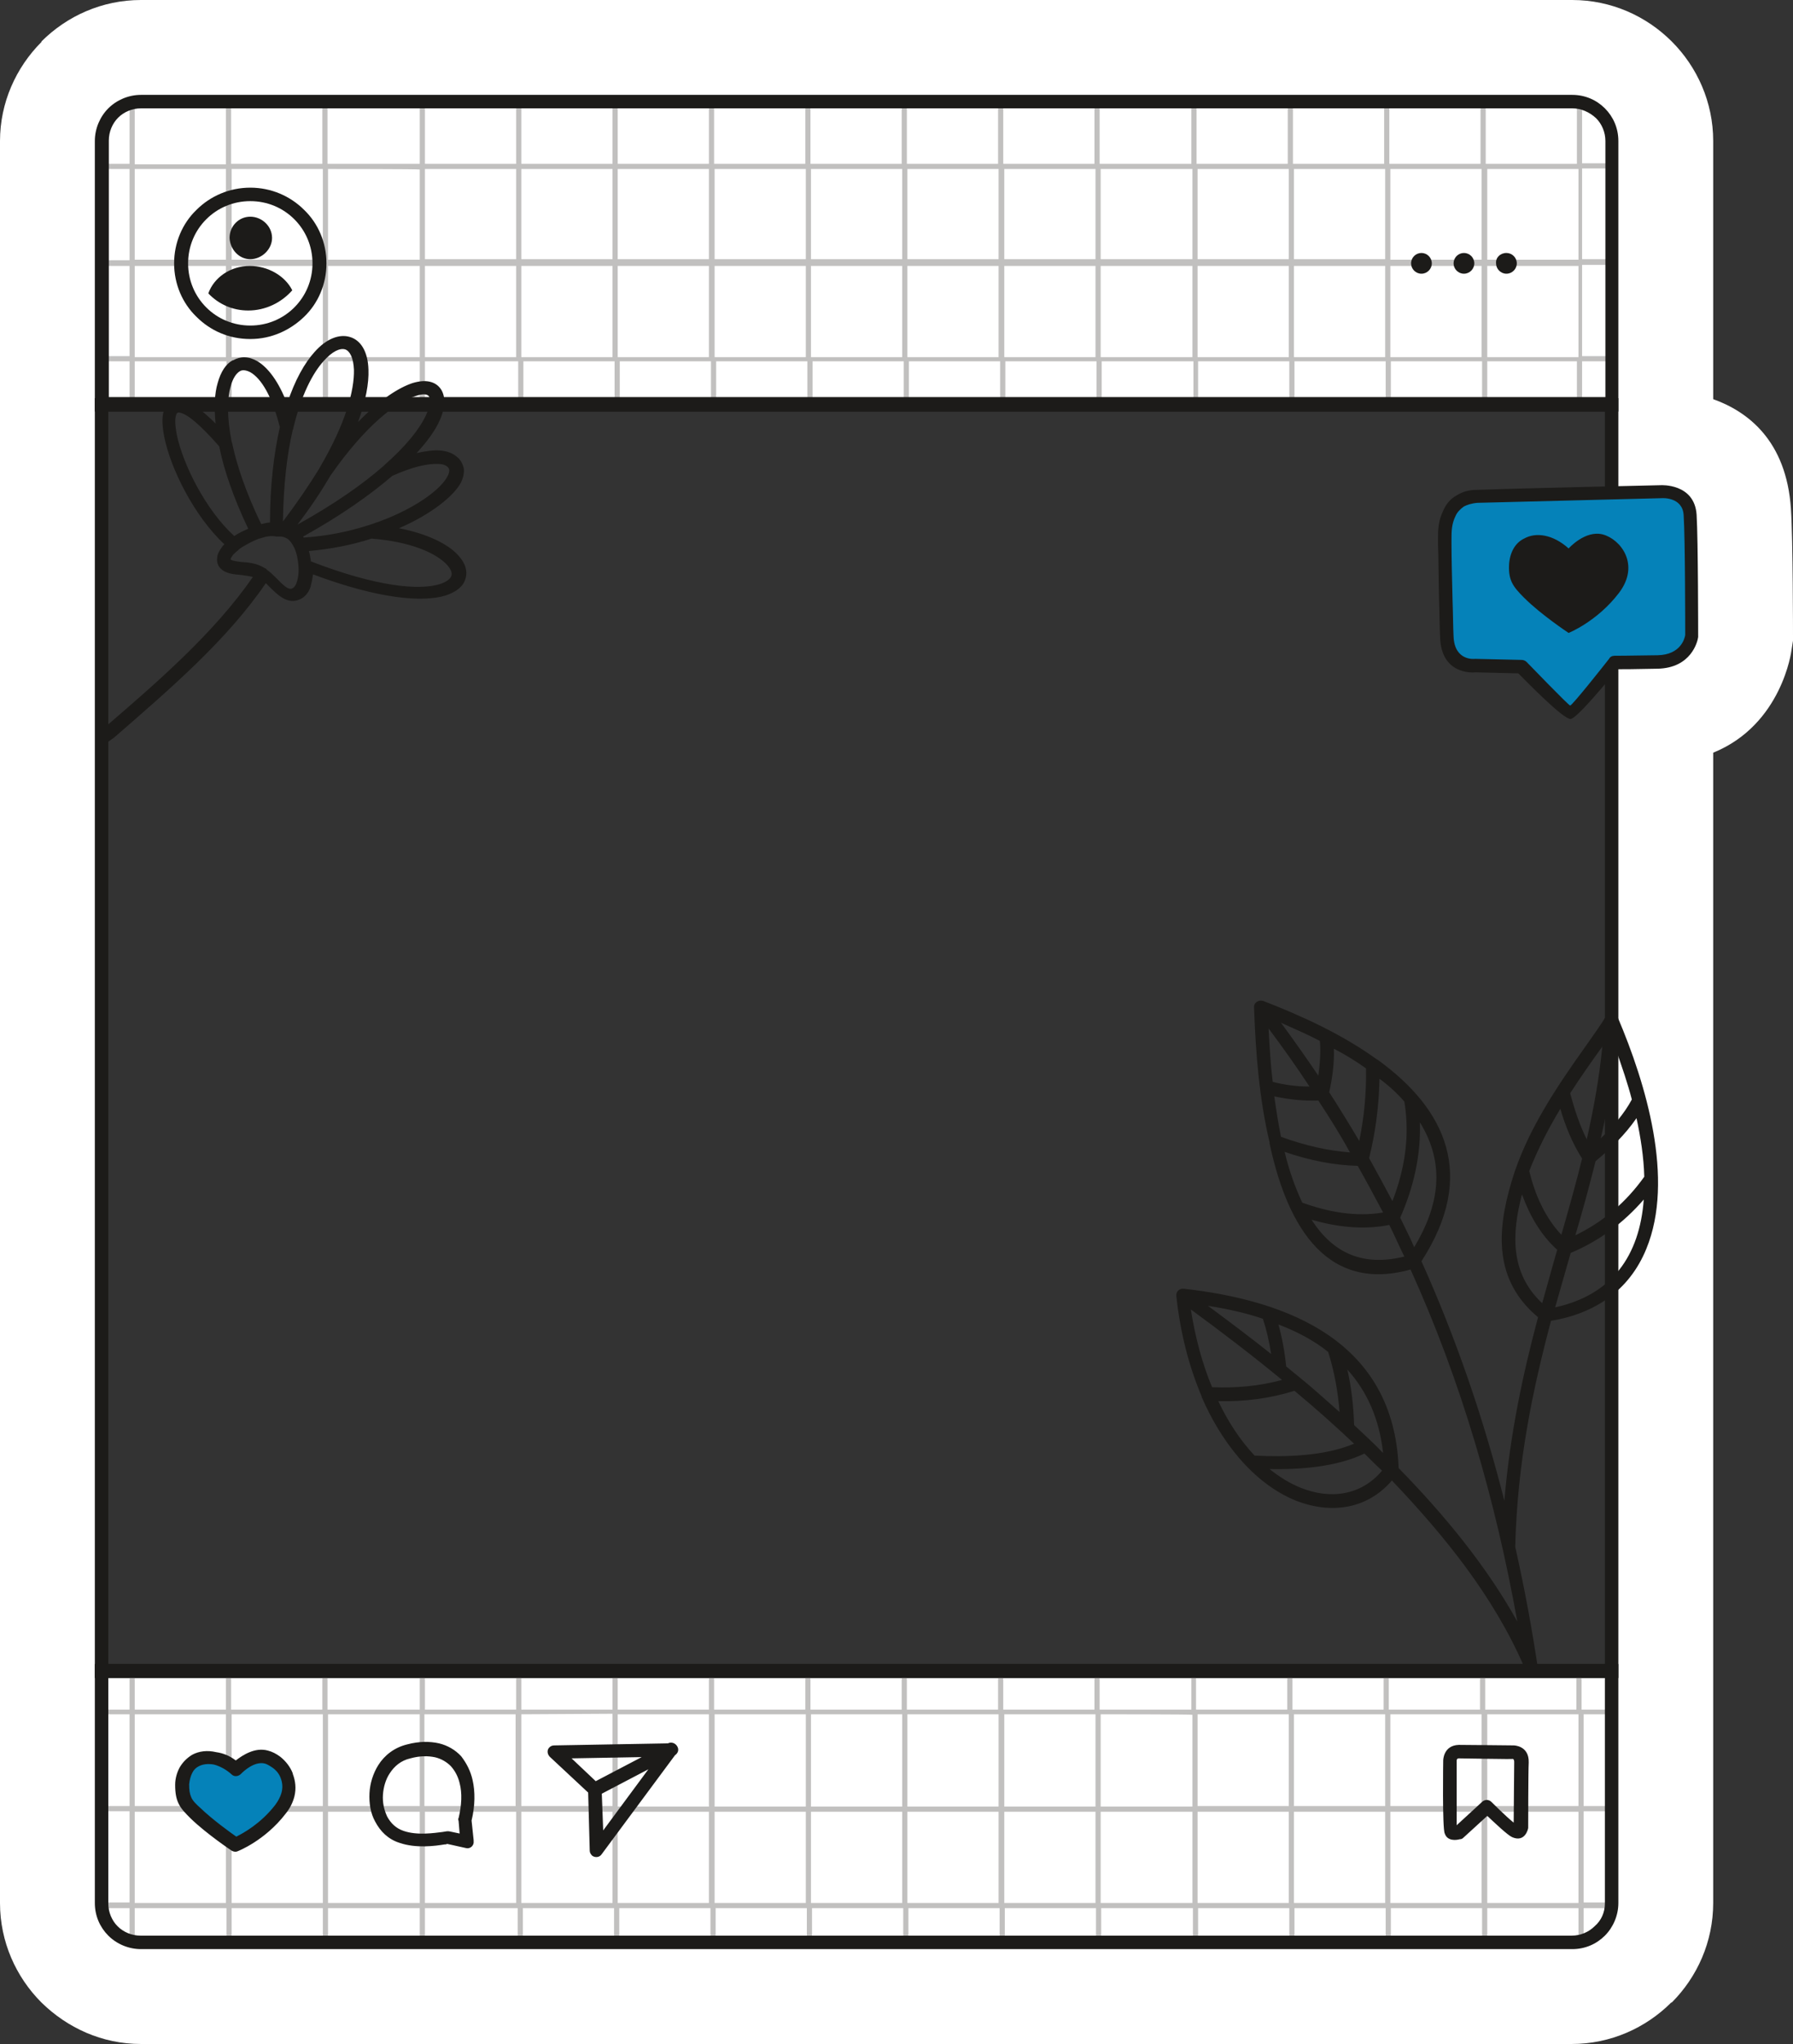 <?xml version="1.0" encoding="UTF-8" standalone="no"?><svg xmlns="http://www.w3.org/2000/svg" xmlns:xlink="http://www.w3.org/1999/xlink" fill="#000000" height="394.3" preserveAspectRatio="xMidYMid meet" version="1" viewBox="0.0 0.0 346.0 394.3" width="346" zoomAndPan="magnify"><rect x="0.0" y="0.0" width="346.0" height="394.3" fill="#333333" stroke="none"/><g id="change1_1"><path d="M27.2,0h276.2c7.5,0,14.3,3.1,19.2,8c4.9,4.9,8,11.7,8,19.2V77c6.7,2.4,14.1,8,15,21.1c0.4,6,0.4,24.4,0.4,24.5 v1l-0.3,1.9c0,0-1.8,14.3-15.1,19.7v221.9c0,7.5-3.1,14.3-8,19.2h-0.1c-4.9,4.9-11.7,8-19.2,8H27.2c-7.5,0-14.2-3.1-19.2-8L8,386.3 c-4.9-4.9-8-11.7-8-19.2V27.2C0,19.8,3.1,13,8,8.1V8C12.9,3.1,19.7,0,27.2,0L27.2,0z M19.6,78.1v244.3v44.8c0,4.2,3.4,7.6,7.6,7.6 h276.2c4.2,0,7.6-3.4,7.6-7.6v-44.8V78.1V27.2c0-4.2-3.4-7.6-7.6-7.6H27.2c-4.2,0-7.6,3.4-7.6,7.6C19.6,27.2,19.6,78.1,19.6,78.1z M311.5,147.4C311.3,147.5,311.5,147.5,311.5,147.4L311.5,147.4z" fill="#ffffff"/></g><g id="change2_1"><path clip-rule="evenodd" d="M27.2,19.6h276.2c4.2,0,7.6,3.4,7.6,7.6v50.9H19.6V27.2C19.6,23,23,19.6,27.2,19.6z M311,322.3v44.8 c0,4.2-3.4,7.6-7.6,7.6H27.2c-4.2,0-7.6-3.4-7.6-7.6v-44.8H311z" fill="#ffffff" fill-rule="evenodd"/></g><g id="change3_1"><path d="M19.6,76.8h292.7v246.9h-294V76.8C18.3,76.8,19.6,76.8,19.6,76.8z M309.7,79.4H20.9V321h288.8V79.4z" fill="#1c1b19"/></g><g id="change4_1"><path d="M43.6,19.6h1v12h17.6v-12h1v12H81l0-12h1v12h17.6v-12h1v12h17.6v-12h1v12h17.6v-12h1v12h17.6v-12h1v12h17.6v-12 h1v12h17.6v-12h1v12h17.6v-12h1v12h17.7l0-12h1v12h17.6v-12h1v12h17.6v-12h1v12h17.6v-12h1v12h17.6V19.7c0.4,0.1,0.7,0.1,1,0.2v11.6 h5.4v1h-5.4v17.5l5.4,0v1.1h-5.4v17.6h5.4v1h-5.4v8.2h-1v-8.2H287v8.2h-1v-8.2h-17.6v8.2h-1v-8.2h-17.6v8.2h-1v-8.2h-17.6v8.2h-0.9 l0-8.2h-17.7v8.2h-1v-8.2h-17.6v8.2h-1v-8.2h-17.6v8.2h-1v-8.2h-17.6v8.2h-1v-8.2h-17.6v8.2h-1v-8.2h-17.6v8.2h-1v-8.2h-17.6v8.2h-1 v-8.2H82v8.2H81l0-8.2H63.3v8.2h-1v-8.2H44.7v8.2h-1v-8.2H26v8.2h-1v-8.2h-5.4v-1H25V51.3h-5.4v-1.1l5.4,0V32.6h-5.4v-1H25V20 c0.3-0.1,0.7-0.2,1-0.2v11.9h17.6L43.6,19.6L43.6,19.6z M311,329.8v0.9l-5.4,0v17.7h5.4v1h-5.4v17.6h5.4v0.1c0,0.3,0,0.7-0.1,1h-5.3 v6.3c-0.3,0.1-0.7,0.2-1,0.2v-6.5H287v6.6h-1v-6.6h-17.6v6.6h-1v-6.6h-17.6v6.6h-1v-6.6h-17.6v6.6h-1l0-6.6h-17.7v6.6h-1v-6.6h-17.6 v6.6h-1v-6.6h-17.6v6.6h-1v-6.6h-17.6v6.6h-1v-6.6h-17.6v6.6h-1v-6.6h-17.6v6.6h-1v-6.6h-17.6v6.6h-1v-6.6H82v6.6h-1l0-6.6H63.3v6.6 h-1v-6.6H44.7v6.6h-1v-6.6H26v6.5c-0.4-0.1-0.7-0.1-1-0.2v-6.3h-5.3c0-0.3-0.1-0.6-0.1-1v-0.1H25v-17.6h-5.4v-1H25v-17.7l-5.4,0 v-0.9H25v-7.5h1v7.5h17.6v-7.5h1v7.5h17.6v-7.5h1v7.5H81l0-7.5H82v7.5h17.6v-7.5h1v7.5h17.6v-7.5h1v7.5h17.6v-7.5h1v7.5h17.6v-7.5h1 v7.5h17.6v-7.5h1v7.5h17.6v-7.5h1v7.5h17.6v-7.5h1v7.5h17.7l0-7.5h0.9v7.5h17.6v-7.5h1v7.5h17.6v-7.5h1v7.5h17.6v-7.5h1v7.5h17.6 v-7.5h1v7.5H311L311,329.8z M26,32.6v17.5l17.6,0V32.6C43.6,32.6,26,32.6,26,32.6z M63.3,32.6v17.5l17.7,0l0-17.4 C81,32.6,63.3,32.6,63.3,32.6z M100.6,32.6v17.4l17.6,0V32.6H100.6z M137.9,32.6v17.4l17.6,0V32.6H137.9z M175.1,32.6v17.4l17.6,0 V32.6H175.1z M212.4,32.6v17.4l17.7,0l0-17.4H212.4z M249.7,32.6v17.4l17.6,0V32.6H249.7z M287,32.6v17.5l17.6,0V32.6H287z M285.9,32.6h-17.6v17.5l17.6,0V32.6z M248.7,32.6h-17.6v17.4l17.6,0C248.7,50.1,248.7,32.6,248.7,32.6z M211.4,32.6h-17.6v17.4 l17.6,0C211.4,50.1,211.4,32.6,211.4,32.6z M174.1,32.6h-17.6v17.4h17.6V32.6z M136.8,32.6h-17.6v17.4l17.6,0 C136.8,50.1,136.8,32.6,136.8,32.6z M99.5,32.6H82v17.4l17.6,0V32.6z M62.3,32.6H44.7v17.5l17.6,0V32.6z M26,51.3v17.6h17.6V51.3H26 z M63.3,51.3v17.6H81l0-17.6H63.3z M100.6,51.3v17.6h17.6V51.3H100.6z M137.9,51.3v17.6h17.6V51.3H137.9z M175.1,51.3v17.6h17.6 V51.3H175.1z M212.4,51.3v17.6h17.7l0-17.6H212.4z M249.7,51.3v17.6h17.6V51.3H249.7z M287,51.3v17.6h17.6V51.3H287z M44.7,68.9 h17.6V51.3H44.7V68.9z M82,68.9h17.6V51.3H82V68.9z M119.2,68.9h17.6V51.3h-17.6V68.9z M156.5,68.9h17.6V51.3h-17.6V68.9z M193.8,68.9h17.6V51.3h-17.6V68.9z M231.1,68.9h17.6V51.3h-17.6V68.9z M268.3,68.9h17.6V51.3h-17.6V68.9z M26,330.7v17.7h17.6 v-17.7L26,330.7z M63.3,330.7v17.7H81l0-17.7C81,330.7,63.3,330.7,63.3,330.7z M100.6,330.7v17.7h17.6v-17.8L100.6,330.7z M137.9,330.7v17.8h17.6v-17.8L137.9,330.7z M175.1,330.7v17.8h17.6v-17.8L175.1,330.7z M212.4,330.7v17.8h17.7l0-17.7 C230.1,330.7,212.4,330.7,212.4,330.7z M249.7,330.7v17.7h17.6v-17.7L249.7,330.7z M287,330.7v17.7h17.6v-17.7L287,330.7z M285.9,330.7l-17.6,0v17.7h17.6V330.7L285.9,330.7z M248.7,330.7l-17.6,0v17.7h17.6V330.7z M211.4,330.7l-17.6,0v17.8h17.6V330.7 L211.4,330.7z M174.1,330.7h-17.6v17.8h17.6V330.7z M136.8,330.7l-17.6,0v17.8h17.6V330.7L136.8,330.7z M99.5,330.7l-17.6,0v17.7 h17.6V330.7z M62.3,330.7l-17.6,0v17.7h17.6V330.7L62.3,330.7z M26,349.5v17.6h17.6v-17.6H26z M63.3,349.5v17.6H81l0-17.6 C81,349.5,63.3,349.5,63.3,349.5z M100.6,349.5v17.6h17.6v-17.6H100.6z M137.9,349.5v17.6h17.6v-17.6H137.9z M175.1,349.5v17.6h17.6 v-17.6H175.1z M212.4,349.5v17.6h17.7l0-17.6H212.4L212.4,349.5z M249.7,349.5v17.6h17.6v-17.6H249.7z M287,349.5v17.6h17.6v-17.6 H287z M44.7,367.1h17.6v-17.6H44.7V367.1z M82,367.1h17.6v-17.6H82V367.1z M119.2,367.1h17.6v-17.6h-17.6V367.1z M156.5,367.1h17.6 v-17.6h-17.6V367.1z M193.8,367.1h17.6v-17.6h-17.6V367.1z M231.1,367.1h17.6v-17.6h-17.6V367.1z M268.3,367.1h17.6v-17.6h-17.6 V367.1z" fill="#c1c0bf"/></g><g id="change5_1"><path clip-rule="evenodd" d="M279.7,98.9c0.8-1.6,2.3-3.1,5.2-3.2c6.1-0.2,35.6-0.9,35.6-0.9s5.2-0.3,5.6,4.5s0.3,23.2,0.3,23.2 s-0.6,5-6.6,5.1c-6,0.1-8.3,0.1-8.3,0.1s-7.6,9.6-8.5,9.6c-0.9,0.1-9.4-8.8-9.4-8.8l-8.8-0.2c0,0-5.3,0.7-5.6-5.5 c-0.2-4.7-0.3-13.7-0.3-17.9C278.8,102.7,278.7,101,279.7,98.9z M45.5,341.3c0,0,2.9-3.2,5.9-2.4c3,0.8,6.5,5.2,2.7,10.1 c-3.7,4.9-8.6,6.8-8.6,6.8s-4.7-3.1-7.7-6.1c-1.9-1.8-2.7-2.9-2.6-5.6c0.1-2.3,1.1-3.9,2.6-4.7C39.9,338.5,42.8,338.9,45.5,341.3 L45.5,341.3z" fill="#0582b9" fill-rule="evenodd"/></g><g id="change3_2"><path d="M45.5,339.6c1.3-1,3.7-2.6,6.2-1.9c0.8,0.2,1.6,0.6,2.4,1.2c1,0.8,1.9,1.9,2.4,3.2l0,0.1 c0.5,1.3,0.7,2.8,0.3,4.4c-0.3,1.1-0.8,2.2-1.7,3.3c-4,5.2-9.2,7.2-9.2,7.2c-0.4,0.2-0.9,0.1-1.2-0.1c0,0-4.8-3.2-7.9-6.2 c-1-1-1.8-1.8-2.3-2.8c-0.5-1-0.7-2.1-0.7-3.7c0-1.3,0.4-2.5,0.9-3.4c0.6-1,1.4-1.8,2.4-2.4c1.3-0.7,2.9-0.9,4.6-0.5 C43.1,338.2,44.3,338.7,45.5,339.6L45.5,339.6z M51.1,340.2c-2-0.5-4.1,1.5-4.5,1.9l-0.1,0.1c-0.5,0.5-1.3,0.6-1.8,0.1 c-1.1-1-2.3-1.6-3.4-1.9c-1.1-0.2-2.1-0.1-2.9,0.3c-0.6,0.3-1,0.7-1.3,1.3c-0.3,0.6-0.5,1.3-0.6,2.2c0,1.1,0.1,1.8,0.4,2.5 c0.3,0.7,0.9,1.3,1.8,2.1c2.3,2.2,5.6,4.6,6.9,5.5c1.4-0.7,4.7-2.5,7.5-6.1c0.6-0.8,1-1.6,1.2-2.3c0.3-1,0.2-2-0.1-2.8l0,0 c-0.3-0.9-0.9-1.6-1.6-2.1C52,340.6,51.5,340.3,51.1,340.2L51.1,340.2z M88.5,350.7c0.6-2.5,0.7-4.8,0.2-6.7 c-0.3-1.3-0.9-2.4-1.7-3.3c-0.8-0.8-1.8-1.4-3-1.7c-1.4-0.3-3-0.3-4.8,0.2c-1.8,0.4-3.1,1.5-4,2.9c-0.8,1.2-1.2,2.7-1.3,4.1 c-0.1,1.5,0.2,2.9,0.8,4.2c0.7,1.3,1.7,2.3,3.2,2.8c2.6,0.9,5.9,0.4,7.5,0.2l0,0c0.6-0.1,1-0.2,1.4-0.1l1.9,0.4l-0.2-2.4 C88.4,351,88.4,350.8,88.5,350.7L88.5,350.7z M91.2,343.4c0.5,2.2,0.5,4.9-0.2,7.8l0.4,3.8c0,0.1,0,0.3,0,0.5 c-0.1,0.7-0.8,1.2-1.5,1l-3.6-0.8c-0.1,0-0.1,0.1-0.4,0.1l-0.1,0c-1.8,0.3-5.5,0.8-8.7-0.3c-2.2-0.7-3.7-2.2-4.7-4.1 c-0.9-1.6-1.2-3.6-1.1-5.5c0.1-1.9,0.7-3.8,1.7-5.4c1.2-1.9,3.1-3.4,5.6-4c2.3-0.6,4.3-0.6,6.1-0.2c1.7,0.4,3.2,1.3,4.3,2.5 C90,340.1,90.8,341.6,91.2,343.4L91.2,343.4z M113.5,345.8l-7.4-6.9c-0.5-0.5-0.6-1.3-0.1-1.8c0.3-0.3,0.6-0.4,1-0.4l22.4-0.4 c0.7,0,1.3,0.6,1.3,1.3c0,0.3-0.1,0.6-0.3,0.8l-14.3,19.3c-0.4,0.6-1.2,0.7-1.8,0.3c-0.3-0.3-0.5-0.6-0.5-1L113.5,345.8L113.5,345.8 z M110.3,339.2l5.4,5.1c0.2,0.2,0.4,0.6,0.4,0.9l0.3,7.9l10.5-14.2L110.3,339.2L110.3,339.2z M115.4,346.4c-0.6,0.3-1.4,0.1-1.8-0.6 c-0.3-0.6-0.1-1.4,0.6-1.8l14.7-7.7c0.6-0.3,1.4-0.1,1.8,0.6s0.1,1.4-0.6,1.8L115.4,346.4z M278.5,339.6c0,0,0-2.9,3-3 c1.6,0,10,0.1,10.6,0.1c0,0,3,0,2.9,3.3c-0.1,1.9-0.1,12.3-0.1,12.3c0,0.1,0,0.2,0,0.3c0,0.2-0.6,2.9-3.1,1.8 c-0.9-0.4-3.4-2.8-4.8-4.1l-4.6,4.2c-0.2,0.2-0.4,0.3-0.7,0.3c-0.7,0.2-2.4,0.4-2.9-1.1C278.3,352.8,278.5,339.7,278.5,339.6 L278.5,339.6z M281.5,339.2c-0.4,0-0.4,0.4-0.4,0.4c0,0,0,9.6,0,12.5l4.9-4.5c0.5-0.5,1.3-0.5,1.8,0c0,0,2.9,2.9,4.3,4 c0-2.3,0.1-10,0.1-11.7c0-0.6-0.3-0.6-0.3-0.6l0,0C292,339.4,283.2,339.2,281.5,339.2L281.5,339.2z" fill="#1c1b19"/></g><g id="change3_3"><path clip-rule="evenodd" d="M274.3,48.8c1.1,0,2,0.9,2,2c0,1.1-0.9,2-2,2c-1.1,0-2-0.9-2-2C272.3,49.7,273.2,48.8,274.3,48.8z M290.7,48.8 c1.1,0,2,0.9,2,2c0,1.1-0.9,2-2,2c-1.1,0-2-0.9-2-2C288.6,49.7,289.5,48.8,290.7,48.8z M282.5,48.8c1.1,0,2,0.9,2,2c0,1.1-0.9,2-2,2 c-1.1,0-2-0.9-2-2C280.5,49.7,281.4,48.8,282.5,48.8z" fill="#1c1b19" fill-rule="evenodd"/></g><g id="change3_4"><path d="M48.3,36.2c4,0,7.7,1.6,10.4,4.3c2.7,2.6,4.3,6.3,4.3,10.3c0,4-1.6,7.7-4.3,10.3c-2.7,2.6-6.3,4.3-10.4,4.3 s-7.7-1.6-10.4-4.3c-2.7-2.6-4.3-6.3-4.3-10.3c0-4,1.6-7.7,4.3-10.3C40.6,37.8,44.3,36.2,48.3,36.2z M56.8,42.3 c-2.2-2.2-5.2-3.5-8.5-3.5s-6.3,1.3-8.5,3.5c-2.2,2.2-3.5,5.2-3.5,8.5c0,3.3,1.3,6.3,3.5,8.5c2.2,2.2,5.2,3.5,8.5,3.5 c3.3,0,6.3-1.3,8.5-3.5c2.2-2.2,3.5-5.2,3.5-8.5C60.3,47.5,59,44.5,56.8,42.3z" fill="#1c1b19"/></g><g id="change3_5"><path clip-rule="evenodd" d="M48.3,50c2.2,0,4.2-1.9,4.2-4.1c0-2.3-2-4.1-4.2-4.1c-2.2,0-4,1.8-4,4.1C44.4,48.1,46.1,50,48.3,50z M56.4,56 c-1.4-2.8-4.7-4.7-8.2-4.7c-3.7,0-6.9,2.2-8,5.3c2,2.1,4.7,3.3,7.7,3.3C51.2,59.9,54.3,58.4,56.4,56z" fill="#1c1b19" fill-rule="evenodd"/></g><g id="change3_6"><path clip-rule="evenodd" d="M302.7,105.8c0,0,3.2-3.6,6.6-2.7c3.4,0.9,7.3,5.8,3.1,11.3c-4.2,5.5-9.7,7.7-9.7,7.7s-5.3-3.5-8.6-6.8 c-2.1-2.1-3-3.3-2.9-6.2c0.1-2.5,1.2-4.4,2.9-5.2C296.4,102.6,299.7,103.1,302.7,105.8L302.7,105.8z M278.6,98.3 c0.5-1.1,1.3-2.1,2.6-2.8c1-0.6,2.2-1,3.7-1c4.8-0.2,34.5-0.9,35.6-0.9c0,0,6.5-0.4,6.9,5.7c0.3,4.9,0.3,23.3,0.3,23.3 c0,0.1,0,0.2,0,0.3c-0.1,0.8-1.3,6-7.9,6.1c-4.4,0.1-6.7,0.1-7.7,0.1c-1.6,2-7.8,9.5-9,9.6c-1.4,0.1-8.4-7.1-10.1-8.8l-8.2-0.2 c-0.9,0.1-6.7,0.3-6.9-6.8c-0.1-1.9-0.1-4.4-0.2-7.2c-0.1-4-0.1-8.3-0.2-10.8l0-0.7C277.5,102.2,277.5,100.5,278.6,98.3L278.6,98.3z M282.5,97.7c-0.7,0.5-1.3,1.1-1.6,1.8c-0.8,1.6-0.8,3-0.8,4.7l0,0.7c0,2.5,0.1,6.8,0.2,10.8c0.1,2.7,0.1,5.2,0.2,7.1 c0.2,4.8,4.1,4.3,4.1,4.3l0.2,0l8.8,0.2c0.3,0,0.7,0.1,1,0.4c0,0,8.2,8.5,8.4,8.4c0.4,0,6.8-8.1,7.5-9c0.2-0.4,0.6-0.6,1.1-0.6 c0,0,2.5,0,8.3-0.1c4.4-0.1,5.2-3.2,5.3-3.9c0-1.2,0-18.5-0.3-23.1c-0.2-3.6-4.2-3.3-4.2-3.3h0c-0.1,0-28.2,0.7-35.6,0.9 C283.9,97.1,283.1,97.4,282.5,97.7L282.5,97.7z" fill="#1c1b19" fill-rule="evenodd"/></g><g id="change3_7"><path d="M27.2,18.3h276.2c2.5,0,4.7,1,6.3,2.6s2.6,3.8,2.6,6.3v52.2h-294V27.2c0-2.4,1-4.7,2.6-6.3 C22.5,19.3,24.8,18.3,27.2,18.3z M303.4,20.9H27.2c-1.7,0-3.3,0.7-4.4,1.8c-1.1,1.1-1.8,2.7-1.8,4.4v49.5h288.8V27.2 c0-1.7-0.7-3.3-1.8-4.4C306.7,21.6,305.1,20.9,303.4,20.9z M312.3,322.3v44.8c0,2.4-1,4.7-2.6,6.3c-1.6,1.6-3.8,2.6-6.3,2.6H27.2 c-2.4,0-4.7-1-6.3-2.6c-1.6-1.6-2.6-3.8-2.6-6.3l0-46.1h294L312.3,322.3L312.3,322.3z M309.7,367.2v-43.5H20.9v43.5 c0,1.7,0.7,3.3,1.8,4.4c1.1,1.1,2.7,1.8,4.4,1.8h276.2c1.7,0,3.3-0.7,4.4-1.8C309,370.5,309.7,368.9,309.7,367.2z" fill="#1c1b19"/></g><g id="change3_8"><path d="M242,194.4c-0.1-1,0.9-1.6,1.8-1.3c7.5,2.9,15.3,6.5,21.8,11.2l0.2,0.1c13.3,9.6,19.2,22.4,8.5,38.9 c6.7,14.9,12,30.4,16,46.2c1.1-13,3.6-24.5,6.5-35.4c-8.5-7.1-8-16.5-5.1-26.2c2.8-9.5,8.6-18.1,14.3-26.1c1.6-2.3,3-4.2,3.8-5.6 c0.5-1,2-1,2.4,0.1c5.4,12.7,11,31.2,5.5,44.6c-3.3,8.1-10,12.5-18.4,13.9c-3.5,13.2-6.5,27.2-6.9,43.6c1.8,8,3.3,16.1,4.5,24.3 c-0.8-0.1-1.7-0.1-2.6,0.1l-0.2-1.3c-5.9-13.6-15.4-25.3-25.5-35.9c-4.8,5.6-11.8,6.5-18.5,3.9c-8.6-3.5-14.7-11.9-18.2-20l0-0.1 c-2.3-5.4-4.1-11.9-4.9-19.4c-0.1-0.8,0.6-1.5,1.4-1.4c20.6,2.3,40.6,10.4,41.5,34.6c8.7,8.9,16.9,18.8,22.9,29.6 c-4.2-23.4-10.8-46.3-20.6-67.9c-17.3,4.8-24.2-10.3-27.2-24.3l0-0.2C243,212,242.3,203,242,194.4z M249.8,268.3 c-4.8,1.5-9.7,2.1-14.7,2c1.8,3.8,4.1,7.4,7,10.5c6.1,0.3,13.5,0.1,19.2-2.3C257.7,275.1,253.9,271.7,249.8,268.3z M233.9,267.6 c4.5,0.2,9.1-0.2,13.5-1.4c-5.7-4.7-11.6-9.2-17.6-13.6C230.7,258.3,232.1,263.3,233.9,267.6z M245.3,261.2 c-0.4-2.5-0.9-4.7-1.6-6.8c-3.2-1.1-6.8-1.9-10.6-2.5C237.3,255,241.4,258.1,245.3,261.2L245.3,261.2z M246.7,255.5 c0.7,2.5,1.2,5.2,1.5,8.1c0.9,0.7,1.8,1.5,2.7,2.2v0c2.6,2.1,5.1,4.4,7.6,6.6c-0.3-3.9-1-7.8-2.2-11.6 C253.7,258.7,250.4,256.9,246.7,255.5L246.7,255.5z M263.3,280.4c-5.4,2.6-12.4,3.1-18.3,3c2,1.6,4,2.8,6,3.6 c5.7,2.3,11.7,1.5,15.7-3.3C265.6,282.7,264.5,281.6,263.3,280.4L263.3,280.4z M260,264.2c0.8,3.5,1.2,7.1,1.3,10.7 c1.9,1.8,3.8,3.5,5.6,5.4C266.2,273.9,263.9,268.5,260,264.2L260,264.2z M317.2,231.4c-3.9,4.5-8.6,8-14.1,10.3c-1,3.5-2,7-3,10.5 C311.1,249.8,316.4,242.2,317.2,231.4z M300.5,241.1c-3.2-2.9-5.3-6.6-6.8-10.7c-2,7.6-2.3,15.2,3.9,21 C298.6,247.9,299.5,244.5,300.5,241.1z M295.1,225.9c1.1,4.5,3,8.9,6.2,12.3c1.4-4.9,2.8-9.8,4-14.7c-1.9-3-3.2-6.2-4.2-9.6 C298.8,217.7,296.7,221.8,295.1,225.9z M304,238.3c5.4-2.6,9.8-6.4,13.3-11.3c-0.1-3.8-0.7-7.6-1.5-11.3c-2.2,3.2-5,5.9-7.9,8.3 C306.7,228.8,305.4,233.6,304,238.3z M303,210.9c0.8,3,1.8,6.1,3.2,8.9c1.3-5.8,2.4-11.7,3-17.9C307.1,204.8,305,207.8,303,210.9z M308.9,219.6c2.3-2.2,4.5-4.7,6-7.5c-0.8-3.1-1.9-6.3-3.1-9.7C311.2,208.4,310.2,214.1,308.9,219.6z M257.4,202.3 c0.1,2.8-0.3,5.7-0.9,8.4c2,3.1,3.9,6.2,5.8,9.4c0.9-4.4,1.4-9.1,1.3-14C261.8,204.8,259.7,203.5,257.4,202.3z M254.4,212.3 c-2.9,0.1-5.7-0.2-8.5-0.8c0.4,2.8,0.8,5.4,1.3,7.8c4.7,1.7,9.1,2.7,13.3,3C258.6,218.8,256.5,215.5,254.4,212.3z M245.6,208.7 c2.3,0.6,4.7,0.9,7.1,0.9c-2.5-3.8-5.2-7.6-7.9-11.2C245,202.1,245.2,205.5,245.6,208.7L245.6,208.7z M254.4,207.5 c0.3-2.2,0.5-4.5,0.3-6.7c-2.3-1.2-4.8-2.3-7.5-3.5C249.7,200.7,252.1,204.1,254.4,207.5L254.4,207.5z M266.2,208.1 c-0.1,5.4-0.8,10.5-2,15.3c1.5,2.7,3,5.5,4.5,8.3c2.4-6.2,3.4-12.6,2.3-19.2C269.7,211,268.1,209.5,266.2,208.1z M262,224.9 c-4.4-0.1-9.2-1-14.1-2.7c0.9,3.8,2.1,7,3.4,9.8c5,1.8,10.3,2.8,15.6,1.9C265.3,230.9,263.7,227.9,262,224.9z M274,216.5 c0.2,6.4-1.2,12.5-3.8,18.4c0.9,1.9,1.9,3.8,2.7,5.7C277.7,232.6,279,224.6,274,216.5z M268.1,236.3c-5,1-10.1,0.4-15-1 c4.3,6.7,10.2,9,17.9,7.1C270,240.4,269.1,238.3,268.1,236.3z" fill="#1c1b19"/></g><g id="change3_9"><path d="M21,143c-0.5,0.5-1.3,0.4-1.8-0.1c-0.5-0.5-0.4-1.3,0.1-1.8l0.7-0.6c10.6-9.1,21.4-18.5,28.8-29.2 c-0.8-0.2-1.7-0.3-2.4-0.4c-1.2-0.1-2.3-0.2-3.3-0.8c-0.9-0.6-1.3-1.4-1.2-2.4c0-0.8,0.5-1.6,1.1-2.4c0.1-0.1,0.2-0.2,0.3-0.3 c-5.9-5.5-10.4-14.7-11.6-20.7c-0.4-2.1-0.5-3.8-0.1-5c0.5-1.7,1.7-2.5,3.6-2.1c1.5,0.3,3.6,1.7,6.4,4.5c-0.3-3.2-0.2-5.8,0.4-7.8 c0.6-2.2,1.6-3.7,2.9-4.4l0.1,0c1.4-0.8,3-0.8,4.7,0.2c2,1.2,4.1,3.9,5.7,8.2c1.5-4.6,3.4-7.9,5.3-10c2.3-2.6,4.8-3.5,6.8-2.9 c2.1,0.6,3.5,2.8,3.6,6.3c0.1,2.6-0.5,6-2,10.1c4.2-4.3,7.8-6.6,10.5-7.5c2.6-0.8,4.5-0.3,5.5,1.2c0.9,1.4,0.9,3.5-0.3,6.1 c-0.8,1.8-2.3,3.9-4.4,6.2c1.8-0.4,3.3-0.6,4.5-0.5c1.3,0.1,2.4,0.5,3.1,1.1c0.9,0.6,1.3,1.5,1.5,2.4c0.1,0.8-0.1,1.7-0.5,2.6 c-1.4,2.7-5.8,6.2-12,8.9c5.6,1.1,9.5,3.1,11.4,5.2l0,0c1.4,1.5,1.9,3.1,1.4,4.6c-0.4,1.4-1.7,2.5-3.9,3.2 c-4.3,1.3-12.7,0.7-25.5-4.1c-0.1,0.9-0.3,1.7-0.5,2.5c-0.4,1.1-1.1,1.9-2,2.3c-2.4,1.1-4.3-0.8-6-2.5c-0.2-0.2-0.4-0.4-0.6-0.6 c-7.5,11-18.6,20.5-29.3,29.8L21,143L21,143z M45.2,103.4L45.2,103.4c0.9-0.6,1.8-1,2.7-1.4c-2.9-6.1-4.7-11.4-5.6-15.9 c-3.7-4.2-6.1-6.2-7.6-6.5c-0.4-0.1-0.6,0.1-0.7,0.4c-0.3,0.8-0.2,2.1,0.1,3.8C35.3,89.6,39.7,98.4,45.2,103.4z M44.7,85.2 c0,0.1,0.1,0.2,0.1,0.3c0.9,4.3,2.7,9.6,5.6,15.6c0.6-0.1,1.1-0.3,1.7-0.3c0-7.3,0.8-13.5,1.9-18.4c-1.5-6-3.6-9.4-5.7-10.6 c-0.8-0.4-1.5-0.5-2-0.2l0,0c-0.7,0.4-1.4,1.4-1.8,3C43.8,77,43.8,80.6,44.7,85.2z M50.4,103.8L50.4,103.8c-0.2,0.1-0.3,0.1-0.4,0.1 c-1.1,0.4-2.2,1-3.2,1.6c-0.3,0.2-0.5,0.3-0.7,0.5l-0.1,0.1l0,0c-0.4,0.3-0.7,0.6-1,0.9c-0.3,0.4-0.5,0.7-0.5,0.9l0.1,0.1 c0.3,0.2,1.1,0.3,1.9,0.4c1.4,0.1,3,0.2,4.6,1.2l0.2,0.1c0,0,0.1,0,0.1,0.1c0,0,0.1,0.1,0.1,0.1c0.7,0.5,1.3,1.1,1.9,1.7 c1.1,1.1,2.2,2.3,3,1.9c0.3-0.1,0.6-0.5,0.8-1c0.3-0.8,0.5-2,0.4-3.2v0v0c0,0,0-0.1,0-0.1v0v0c-0.1-1.2-0.3-2.4-0.8-3.5l0,0l0,0l0,0 l0,0c-0.3-0.6-0.6-1.1-1-1.5l0,0l0,0l0,0l0,0c-0.2-0.2-0.5-0.4-0.8-0.5c-0.4-0.2-0.8-0.2-1.3-0.2c-0.1,0-0.2,0-0.2,0 c-0.1,0-0.1,0-0.2,0C52.3,103.3,51.3,103.5,50.4,103.8L50.4,103.8z M56.6,82.6c0,0.1,0,0.2-0.1,0.3c-1.1,4.7-1.8,10.6-1.9,17.7 c2.8-3.7,5.1-7.1,7-10.2c0-0.1,0.1-0.1,0.1-0.2l0,0c5-8.5,6.7-14.9,6.6-18.9c-0.1-2.3-0.8-3.6-1.7-3.9c-1-0.3-2.5,0.4-4.1,2.2 C60.3,72,58.1,76.3,56.6,82.6z M71.7,103.9c-3.7,1.2-7.7,2-12.1,2.4c0.2,0.6,0.3,1.3,0.4,2c12.7,4.9,20.8,5.6,24.8,4.4 c1.3-0.4,2.1-1,2.3-1.6c0.2-0.6-0.1-1.3-0.8-2.1l0,0C84.2,106.7,79.3,104.5,71.7,103.9z M75.7,91.8c-4.2,3.6-9.8,7.6-17.2,11.7 l0.1,0.2c6.2-0.4,11.8-1.9,16.4-3.8c6-2.5,10.2-5.7,11.4-8.1c0.2-0.4,0.3-0.8,0.3-1.1c0-0.3-0.2-0.5-0.4-0.7 c-0.4-0.3-0.9-0.5-1.7-0.5C82.6,89.4,79.7,90,75.7,91.8z M74,89.9c0.1-0.1,0.1-0.1,0.2-0.2c4.2-3.7,6.8-7,8-9.6c0.8-1.8,1-3,0.6-3.6 c-0.3-0.5-1.2-0.6-2.6-0.1c-3.7,1.1-9.7,5.7-16.4,15.3l0,0c-1.7,2.9-3.8,6.1-6.4,9.5C64.6,97.2,70,93.4,74,89.9z" fill="#1c1b19"/></g></svg>